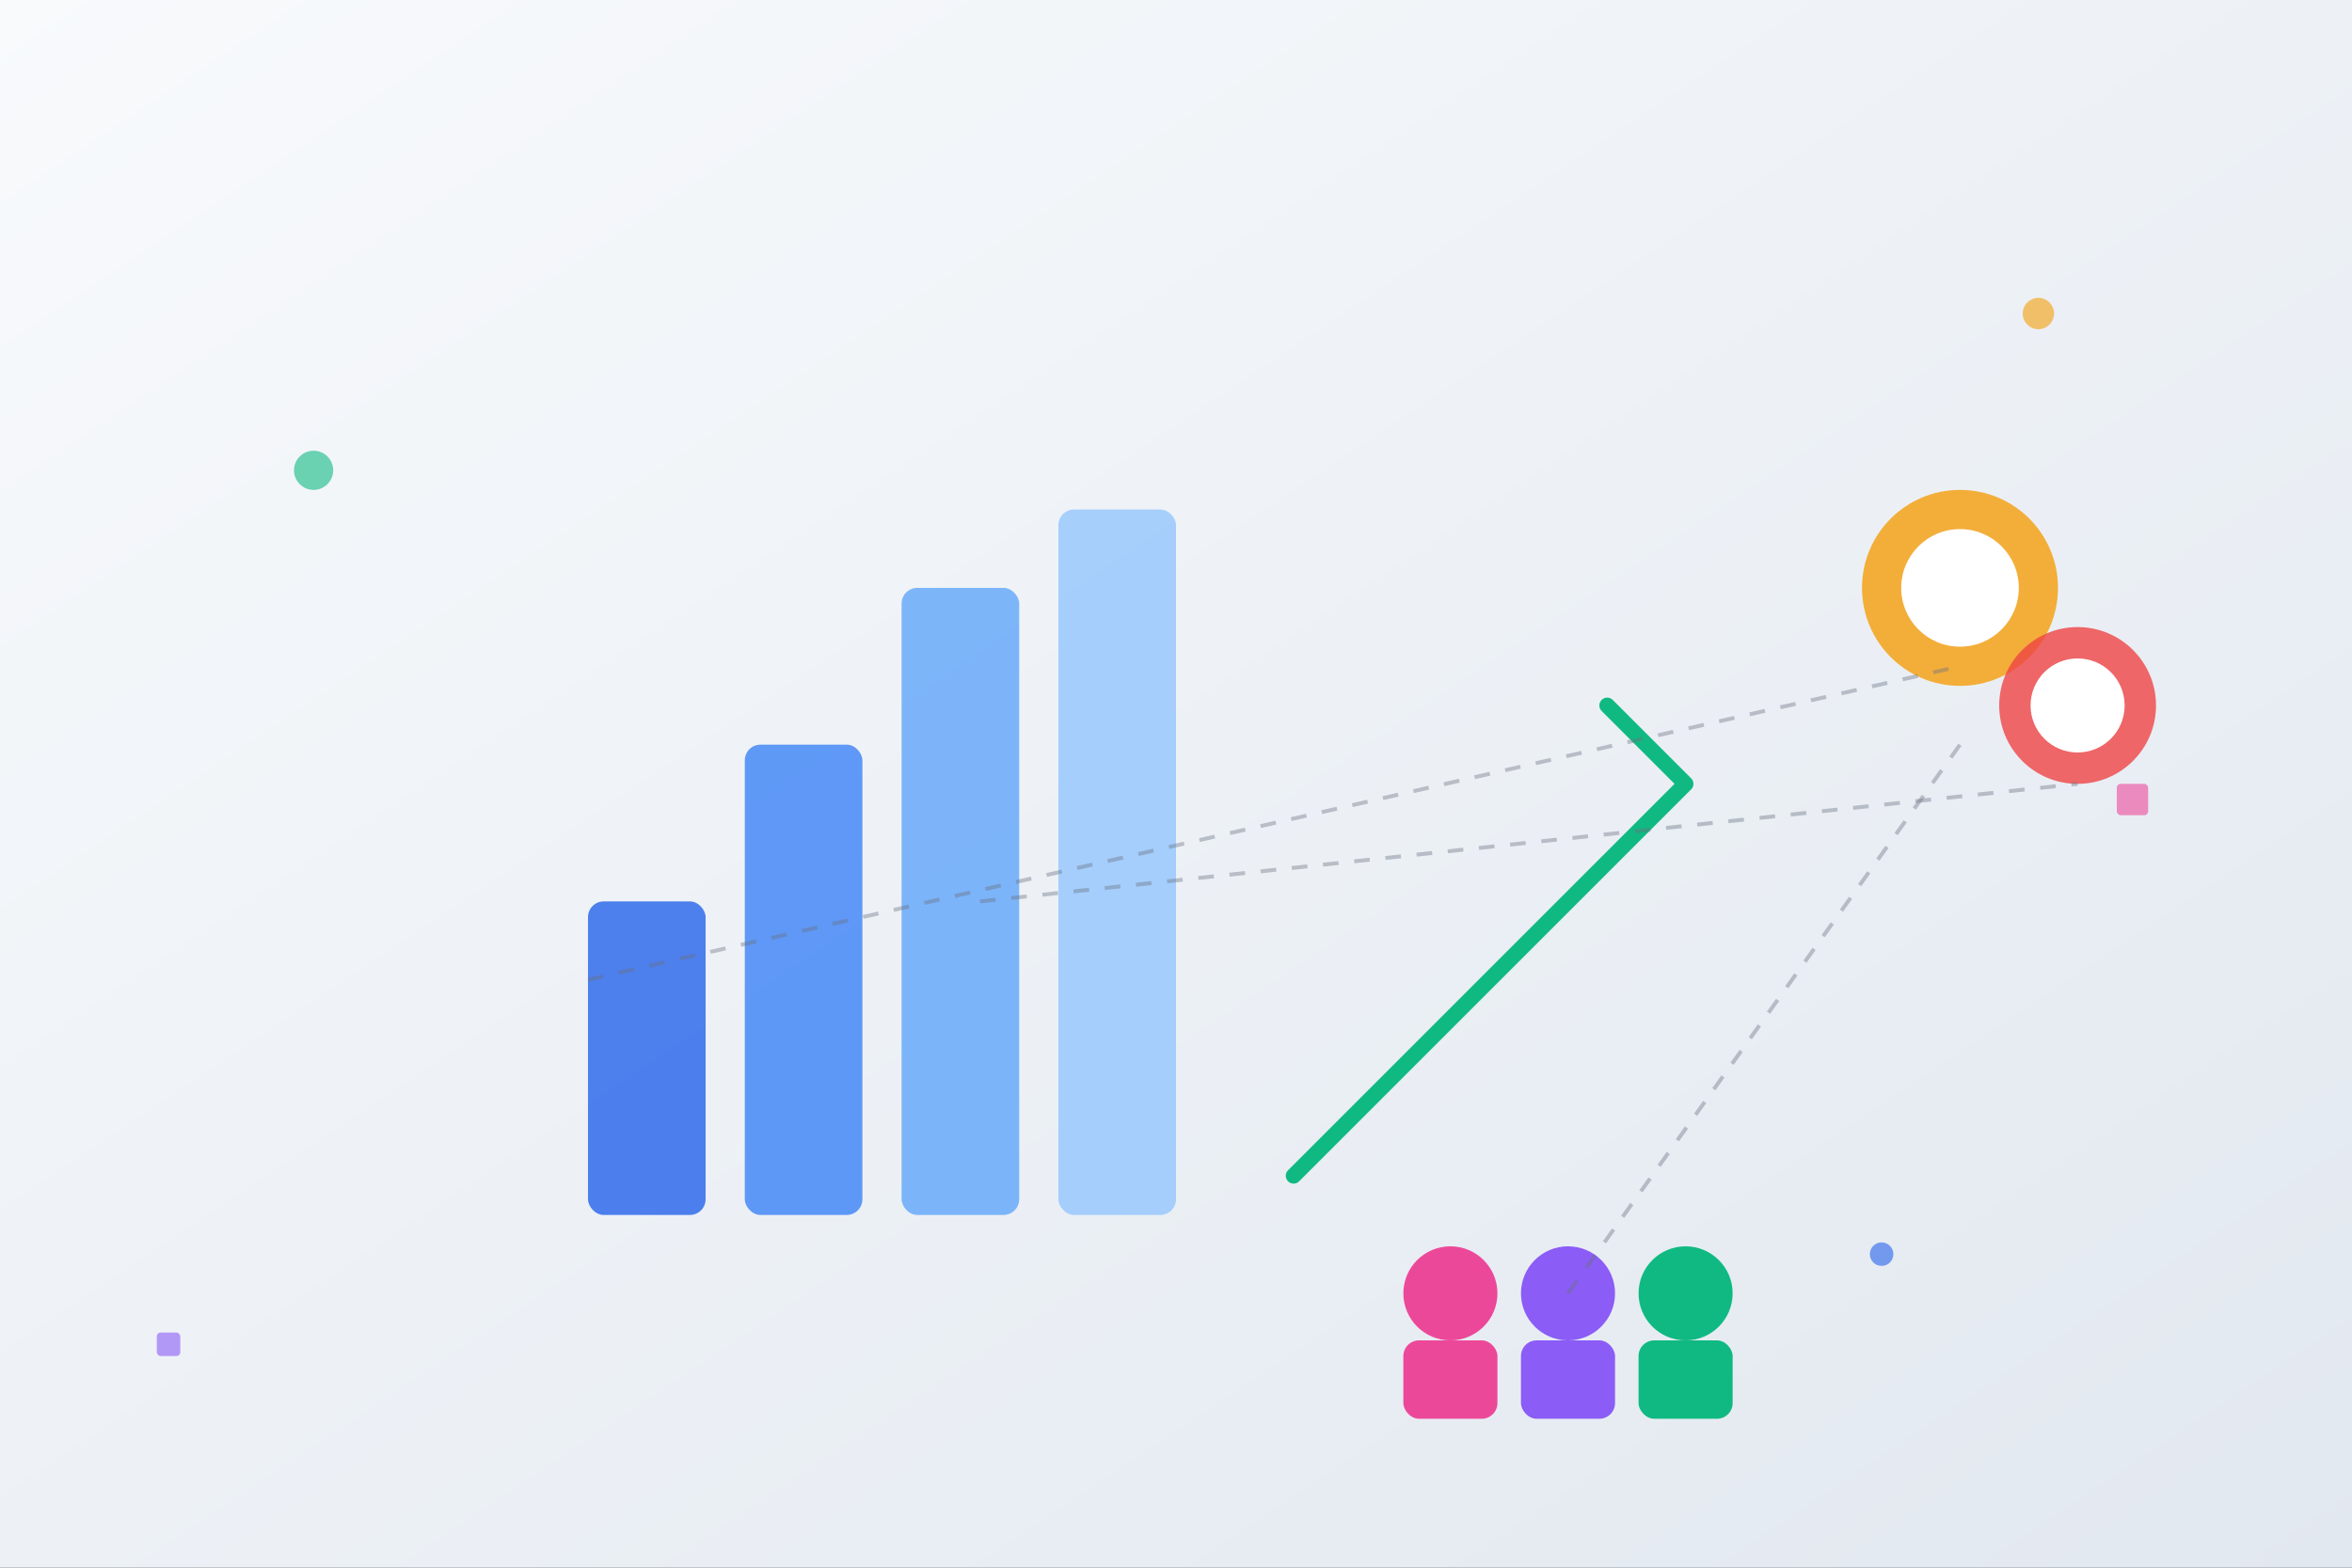 <svg width="600" height="400" viewBox="0 0 600 400" fill="none" xmlns="http://www.w3.org/2000/svg">
  <rect x="0" y="0" width="600" height="400" fill="#333333" stroke="none"/>
  <!-- Background -->
  <rect width="600" height="400" fill="url(#gradient1)"/>
  
  <!-- Business elements -->
  <g transform="translate(50, 50)">
    <!-- Chart bars -->
    <rect x="100" y="180" width="30" height="80" rx="4" fill="#2563EB" opacity="0.8"/>
    <rect x="140" y="140" width="30" height="120" rx="4" fill="#3B82F6" opacity="0.8"/>
    <rect x="180" y="100" width="30" height="160" rx="4" fill="#60A5FA" opacity="0.8"/>
    <rect x="220" y="80" width="30" height="180" rx="4" fill="#93C5FD" opacity="0.8"/>
    
    <!-- Growth arrow -->
    <path d="M280 250 L380 150 L360 170 L380 150 L360 130" stroke="#10B981" stroke-width="4" fill="none" stroke-linecap="round" stroke-linejoin="round"/>
    
    <!-- Gears -->
    <circle cx="450" cy="100" r="25" fill="#F59E0B" opacity="0.8"/>
    <circle cx="450" cy="100" r="15" fill="white"/>
    <circle cx="480" cy="130" r="20" fill="#EF4444" opacity="0.8"/>
    <circle cx="480" cy="130" r="12" fill="white"/>
    
    <!-- People icons -->
    <circle cx="350" cy="280" r="12" fill="#8B5CF6"/>
    <rect x="338" y="292" width="24" height="20" rx="4" fill="#8B5CF6"/>
    <circle cx="320" cy="280" r="12" fill="#EC4899"/>
    <rect x="308" y="292" width="24" height="20" rx="4" fill="#EC4899"/>
    <circle cx="380" cy="280" r="12" fill="#10B981"/>
    <rect x="368" y="292" width="24" height="20" rx="4" fill="#10B981"/>
    
    <!-- Connection lines -->
    <line x1="100" y1="200" x2="450" y2="120" stroke="#6B7280" stroke-width="1" opacity="0.4" stroke-dasharray="4,4"/>
    <line x1="200" y1="180" x2="480" y2="150" stroke="#6B7280" stroke-width="1" opacity="0.4" stroke-dasharray="4,4"/>
    <line x1="350" y1="280" x2="450" y2="140" stroke="#6B7280" stroke-width="1" opacity="0.4" stroke-dasharray="4,4"/>
  </g>
  
  <!-- Floating elements -->
  <circle cx="520" cy="80" r="4" fill="#F59E0B" opacity="0.6"/>
  <circle cx="480" cy="320" r="3" fill="#2563EB" opacity="0.6"/>
  <circle cx="80" cy="120" r="5" fill="#10B981" opacity="0.6"/>
  <rect x="540" y="200" width="8" height="8" rx="1" fill="#EC4899" opacity="0.6"/>
  <rect x="40" y="340" width="6" height="6" rx="1" fill="#8B5CF6" opacity="0.6"/>
  
  <defs>
    <linearGradient id="gradient1" x1="0%" y1="0%" x2="100%" y2="100%">
      <stop offset="0%" style="stop-color:#F8FAFC;stop-opacity:1" />
      <stop offset="100%" style="stop-color:#E2E8F0;stop-opacity:1" />
    </linearGradient>
  </defs>
</svg>
